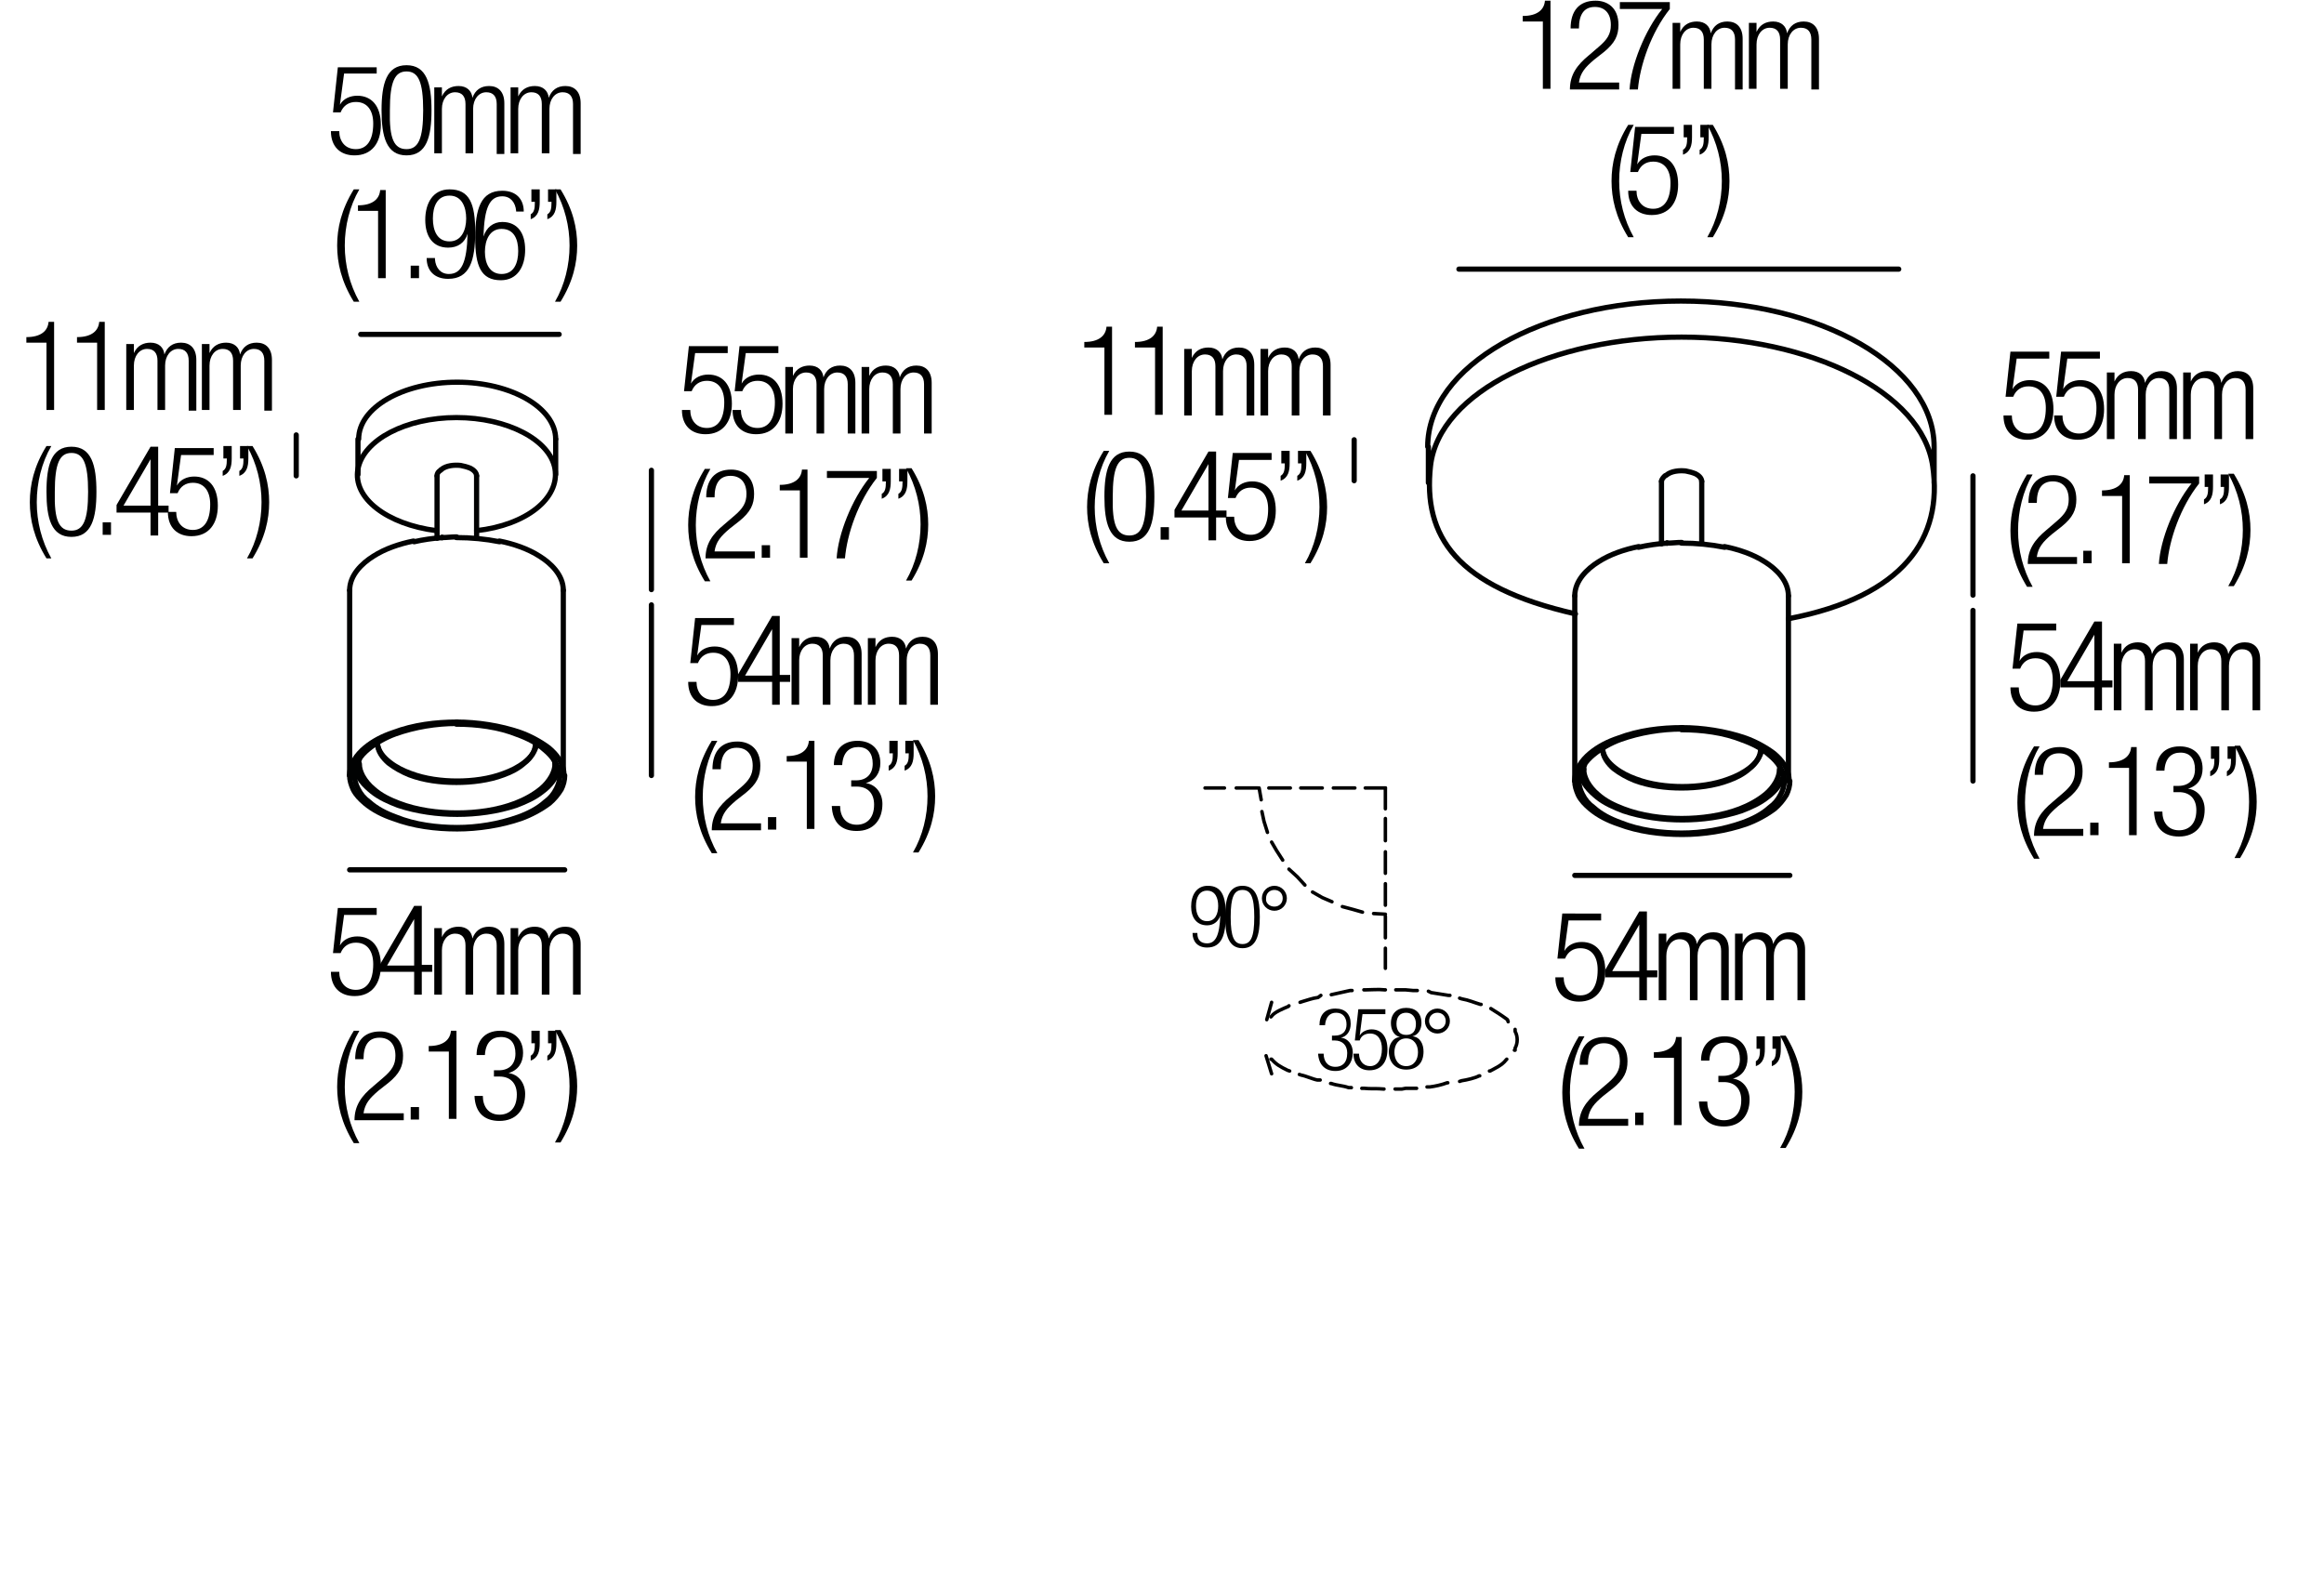 <?xml version="1.0" encoding="utf-8"?>
<!-- Generator: Adobe Illustrator 18.0.0, SVG Export Plug-In . SVG Version: 6.00 Build 0)  -->
<!DOCTYPE svg PUBLIC "-//W3C//DTD SVG 1.1//EN" "http://www.w3.org/Graphics/SVG/1.1/DTD/svg11.dtd">
<svg version="1.1" id="Livello_1" xmlns="http://www.w3.org/2000/svg" xmlns:xlink="http://www.w3.org/1999/xlink" x="0px" y="0px"
	 viewBox="0 0 335 230" enable-background="new 0 0 335 230" xml:space="preserve">
<path fill="none" stroke="#000000" stroke-width="0.75" stroke-linecap="round" stroke-linejoin="round" stroke-miterlimit="10" d="
	M205.9,64.4v5.2 M278.8,64.4v5.2 M278.8,64.4c0-11.6-16.3-21-36.5-21c-20.1,0-36.5,9.4-36.5,21 M257.8,89.2
	c16.7-3.2,22.3-11.7,20.8-22c-1.5-10.7-17.7-18.6-36.2-18.6c-18.5,0-35,7.8-36.2,18.6c-1.1,10.1,3.7,17.4,20.9,21.3"/>
<line fill="none" stroke="#000000" stroke-width="0.75" stroke-linecap="round" stroke-linejoin="round" stroke-miterlimit="10" x1="51.6" y1="63.3" x2="51.6" y2="68.4"/>
<line fill="none" stroke="#000000" stroke-width="0.75" stroke-linecap="round" stroke-linejoin="round" stroke-miterlimit="10" x1="80.1" y1="63.3" x2="80.1" y2="68.4"/>
<path fill="none" stroke="#000000" stroke-width="0.75" stroke-linecap="round" stroke-linejoin="round" stroke-miterlimit="10" d="
	M80.1,63.3c0-4.5-6.4-8.2-14.2-8.2c-7.9,0-14.2,3.7-14.2,8.2"/>
<path fill="none" stroke="#000000" stroke-width="0.75" stroke-linecap="round" stroke-linejoin="round" stroke-miterlimit="10" d="
	M68.7,76.5c7.2-0.8,12-4.7,11.3-8.9c-0.7-4.2-6.9-7.4-14.2-7.4c-7.3,0-13.4,3.2-14.2,7.4s4.2,8,11.3,8.9"/>
<line fill="none" stroke="#000000" stroke-width="0.75" stroke-linecap="round" stroke-linejoin="round" stroke-miterlimit="10" x1="80.6" y1="48.2" x2="52" y2="48.2"/>
<line fill="none" stroke="#000000" stroke-width="0.75" stroke-linecap="round" stroke-linejoin="round" stroke-miterlimit="10" x1="42.7" y1="62.7" x2="42.7" y2="68.6"/>
<line fill="none" stroke="#000000" stroke-width="0.75" stroke-linecap="round" stroke-linejoin="round" stroke-miterlimit="10" x1="273.7" y1="38.8" x2="210.3" y2="38.8"/>
<g>
	<rect x="44.6" y="9.3" fill="none" width="42.7" height="38.7"/>
	<path d="M54.3,9.6v1h-4.7L49,15.1l0,0c0.5-0.9,1.5-1.3,2.5-1.3c2,0,3.4,1.4,3.4,4.2c0,2.6-1.3,4.4-3.8,4.4c-2,0-3.4-1.2-3.4-3.5
		h1.2c0,1.4,0.8,2.6,2.4,2.6s2.5-1.3,2.5-3.7c0-1.8-0.8-3.1-2.5-3.1c-1,0-1.8,0.5-2.2,1.5H48l0.7-6.5H54.3z"/>
	<path d="M58.6,9.4c2.9,0,3.6,2.7,3.6,6.5c0,3.8-0.7,6.5-3.6,6.5S55,19.7,55,15.9C55,12.1,55.7,9.4,58.6,9.4z M58.6,21.5
		c1.7,0,2.4-1.5,2.4-5.6c0-4.1-0.7-5.6-2.4-5.6s-2.4,1.5-2.4,5.6C56.1,20,56.8,21.5,58.6,21.5z"/>
	<path d="M62.7,12.6h1v1.3h0c0.5-1.1,1.4-1.5,2.4-1.5c1.2,0,1.9,0.7,2,1.7h0c0.4-1.1,1.2-1.7,2.4-1.7c1.3,0,2.2,0.8,2.2,2.5v7.3
		h-1.1V15c0-1.1-0.5-1.7-1.5-1.7c-1.1,0-1.9,1-1.9,2.4v6.4h-1.1V15c0-1.1-0.5-1.7-1.5-1.7c-1.1,0-1.9,1-1.9,2.4v6.4h-1.1V12.6z"/>
	<path d="M73.7,12.6h1v1.3h0c0.5-1.1,1.4-1.5,2.4-1.5c1.2,0,1.9,0.7,2,1.7h0c0.4-1.1,1.2-1.7,2.4-1.7c1.3,0,2.2,0.8,2.2,2.5v7.3
		h-1.1V15c0-1.1-0.5-1.7-1.5-1.7c-1.1,0-1.9,1-1.9,2.4v6.4h-1.1V15c0-1.1-0.5-1.7-1.5-1.7c-1.1,0-1.9,1-1.9,2.4v6.4h-1.1V12.6z"/>
	<path d="M51.8,27.3c-1.4,2.4-2.1,5.3-2.1,8.1s0.7,5.6,2.1,8.1h-0.8c-1.8-2.9-2.4-5.6-2.4-8.1s0.6-5.2,2.4-8.1H51.8z"/>
	<path d="M54.5,30.4h-2.9v-0.8c2.1,0,3.1-0.9,3.2-2.2h0.8v12.7h-1.1V30.4z"/>
	<path d="M59.2,38.3h1.2v1.8h-1.2V38.3z"/>
	<path d="M62.7,37.4c0.1,1.2,0.8,2.1,2,2.1c1.8,0,2.6-1.6,2.7-5.8l0,0C67,35,66,35.7,64.6,35.7c-2.2,0-3.3-1.6-3.3-4
		c0-2.4,1.1-4.4,3.5-4.4c2.9,0,3.7,2.1,3.7,6.1c0,4.2-0.8,6.8-3.9,6.8c-2,0-3.1-1.2-3.1-3H62.7z M64.8,34.8c1.7,0,2.4-1.6,2.4-3.3
		c0-1.6-0.6-3.3-2.4-3.3c-1.8,0-2.4,1.6-2.4,3.3C62.4,33.2,63,34.8,64.8,34.8z"/>
	<path d="M74.4,30.4c-0.1-1.2-0.8-2.1-2-2.1c-1.8,0-2.6,1.6-2.7,5.8l0,0c0.4-1.3,1.4-2.1,2.7-2.1c2.2,0,3.3,1.6,3.3,4
		c0,2.4-1.1,4.4-3.5,4.4c-2.9,0-3.7-2.1-3.7-6.1c0-4.2,0.8-6.8,3.9-6.8c2,0,3.1,1.2,3.1,3H74.4z M72.3,39.5c1.8,0,2.4-1.6,2.4-3.3
		S74.1,33,72.3,33c-1.7,0-2.4,1.6-2.4,3.3S70.6,39.5,72.3,39.5z"/>
	<path d="M76.6,27.3h1.2v1.8c0,1.1-0.2,2.1-1.3,2.5v-0.7c0.5-0.3,0.6-0.8,0.6-1.8h-0.5V27.3z M79,27.3h1.2v1.8
		c0,1.1-0.2,2.1-1.3,2.5v-0.7c0.5-0.3,0.6-0.8,0.6-1.8H79V27.3z"/>
	<path d="M80,43.5c1.4-2.4,2.1-5.3,2.1-8.1s-0.7-5.6-2.1-8.1h0.8c1.8,2.9,2.4,5.6,2.4,8.1s-0.6,5.2-2.4,8.1H80z"/>
</g>
<g>
	<rect x="0.2" y="46.3" fill="none" width="42.7" height="38.7"/>
	<path d="M6.7,49.4H3.8v-0.8c2.1,0,3.1-0.9,3.2-2.2h0.8v12.7H6.7V49.4z"/>
	<path d="M14,49.4h-2.9v-0.8c2.1,0,3.1-0.9,3.2-2.2h0.8v12.7H14V49.4z"/>
	<path d="M18.3,49.6h1v1.3h0c0.5-1.1,1.4-1.5,2.4-1.5c1.2,0,1.9,0.7,2,1.7h0c0.4-1.1,1.2-1.7,2.4-1.7c1.3,0,2.2,0.8,2.2,2.5v7.3
		h-1.1V52c0-1.1-0.5-1.7-1.5-1.7c-1.1,0-1.9,1-1.9,2.4v6.4h-1.1V52c0-1.1-0.5-1.7-1.5-1.7c-1.1,0-1.9,1-1.9,2.4v6.4h-1.1V49.6z"/>
	<path d="M29.2,49.6h1v1.3h0c0.5-1.1,1.4-1.5,2.4-1.5c1.2,0,1.9,0.7,2,1.7h0c0.4-1.1,1.2-1.7,2.4-1.7c1.3,0,2.2,0.8,2.2,2.5v7.3
		h-1.1V52c0-1.1-0.5-1.7-1.5-1.7c-1.1,0-1.9,1-1.9,2.4v6.4h-1.1V52c0-1.1-0.5-1.7-1.5-1.7c-1.1,0-1.9,1-1.9,2.4v6.4h-1.1V49.6z"/>
	<path d="M7.4,64.3c-1.4,2.4-2.1,5.3-2.1,8.1S6,78,7.4,80.5H6.7c-1.8-2.9-2.4-5.6-2.4-8.1s0.6-5.2,2.4-8.1H7.4z"/>
	<path d="M10.3,64.4c2.9,0,3.6,2.7,3.6,6.5c0,3.8-0.7,6.5-3.6,6.5s-3.6-2.7-3.6-6.5C6.7,67.1,7.4,64.4,10.3,64.4z M10.3,76.5
		c1.7,0,2.4-1.5,2.4-5.6c0-4.1-0.7-5.6-2.4-5.6s-2.4,1.5-2.4,5.6C7.8,75,8.5,76.5,10.3,76.5z"/>
	<path d="M14.8,75.3H16v1.8h-1.2V75.3z"/>
	<path d="M21.7,73.9h-4.9v-1.1l4.9-8.4h1.1v8.5h1.5v1h-1.5v3.3h-1.1V73.9z M21.7,72.9v-6.7h0l-3.9,6.7H21.7z"/>
	<path d="M30.8,64.6v1h-4.7l-0.6,4.4l0,0c0.5-0.9,1.5-1.3,2.5-1.3c2,0,3.4,1.4,3.4,4.2c0,2.6-1.3,4.4-3.8,4.4c-2,0-3.4-1.2-3.4-3.5
		h1.2c0,1.4,0.8,2.6,2.4,2.6s2.5-1.3,2.5-3.7c0-1.8-0.8-3.1-2.5-3.1c-1,0-1.8,0.5-2.2,1.5h-1.1l0.7-6.5H30.8z"/>
	<path d="M32.2,64.3h1.2v1.8c0,1.1-0.2,2.1-1.3,2.5v-0.7c0.5-0.3,0.6-0.8,0.6-1.8h-0.5V64.3z M34.6,64.3h1.2v1.8
		c0,1.1-0.2,2.1-1.3,2.5v-0.7c0.5-0.3,0.6-0.8,0.6-1.8h-0.5V64.3z"/>
	<path d="M35.6,80.5c1.4-2.4,2.1-5.3,2.1-8.1s-0.7-5.6-2.1-8.1h0.8c1.8,2.9,2.4,5.6,2.4,8.1s-0.6,5.2-2.4,8.1H35.6z"/>
</g>
<g>
	
		<line fill="none" stroke="#000000" stroke-width="0.5" stroke-linecap="round" stroke-linejoin="round" stroke-miterlimit="10" x1="199.7" y1="116.6" x2="199.7" y2="113.6"/>
	
		<line fill="none" stroke="#000000" stroke-width="0.5" stroke-linecap="round" stroke-linejoin="round" stroke-miterlimit="10" x1="199.7" y1="121.2" x2="199.7" y2="118"/>
	
		<line fill="none" stroke="#000000" stroke-width="0.5" stroke-linecap="round" stroke-linejoin="round" stroke-miterlimit="10" x1="199.7" y1="125.9" x2="199.7" y2="122.8"/>
	
		<line fill="none" stroke="#000000" stroke-width="0.5" stroke-linecap="round" stroke-linejoin="round" stroke-miterlimit="10" x1="199.7" y1="130.5" x2="199.7" y2="127.4"/>
	
		<line fill="none" stroke="#000000" stroke-width="0.5" stroke-linecap="round" stroke-linejoin="round" stroke-miterlimit="10" x1="199.7" y1="135.2" x2="199.7" y2="132.1"/>
	
		<line fill="none" stroke="#000000" stroke-width="0.5" stroke-linecap="round" stroke-linejoin="round" stroke-miterlimit="10" x1="199.7" y1="139.6" x2="199.7" y2="136.7"/>
	
		<line fill="none" stroke="#000000" stroke-width="0.5" stroke-linecap="round" stroke-linejoin="round" stroke-miterlimit="10" x1="176.5" y1="113.6" x2="173.7" y2="113.6"/>
	
		<line fill="none" stroke="#000000" stroke-width="0.5" stroke-linecap="round" stroke-linejoin="round" stroke-miterlimit="10" x1="181.3" y1="113.6" x2="178.2" y2="113.6"/>
	
		<line fill="none" stroke="#000000" stroke-width="0.5" stroke-linecap="round" stroke-linejoin="round" stroke-miterlimit="10" x1="186" y1="113.6" x2="182.9" y2="113.6"/>
	
		<line fill="none" stroke="#000000" stroke-width="0.5" stroke-linecap="round" stroke-linejoin="round" stroke-miterlimit="10" x1="190.6" y1="113.6" x2="187.5" y2="113.6"/>
	
		<line fill="none" stroke="#000000" stroke-width="0.5" stroke-linecap="round" stroke-linejoin="round" stroke-miterlimit="10" x1="195.3" y1="113.6" x2="192.2" y2="113.6"/>
	
		<line fill="none" stroke="#000000" stroke-width="0.5" stroke-linecap="round" stroke-linejoin="round" stroke-miterlimit="10" x1="199.7" y1="113.6" x2="196.8" y2="113.6"/>
	
		<line fill="none" stroke="#000000" stroke-width="0.5" stroke-linecap="round" stroke-linejoin="round" stroke-miterlimit="10" x1="182.6" y1="147" x2="183.3" y2="144.5"/>
	<path fill="none" stroke="#000000" stroke-width="0.5" stroke-linecap="round" stroke-linejoin="round" stroke-miterlimit="10" d="
		M185.8,145l-0.1,0.1c-0.7,0.3-2,0.8-2.4,1.4l-0.1,0.1"/>
	<path fill="none" stroke="#000000" stroke-width="0.5" stroke-linecap="round" stroke-linejoin="round" stroke-miterlimit="10" d="
		M190.4,143.5l-0.4,0.3c-0.8,0.1-1.6,0.4-2.3,0.6l-0.3,0.1"/>
	
		<polyline fill="none" stroke="#000000" stroke-width="0.5" stroke-linecap="round" stroke-linejoin="round" stroke-miterlimit="10" points="
		194.9,142.8 194.6,142.8 191.9,143.4 	"/>
	<path fill="none" stroke="#000000" stroke-width="0.5" stroke-linecap="round" stroke-linejoin="round" stroke-miterlimit="10" d="
		M199.7,142.7h-0.1c-1-0.1-1.8,0-2.7,0h-0.3"/>
	
		<polyline fill="none" stroke="#000000" stroke-width="0.5" stroke-linecap="round" stroke-linejoin="round" stroke-miterlimit="10" points="
		204.3,142.8 203.7,142.8 202.6,142.7 202.2,142.7 201.6,142.7 201.2,142.7 	"/>
	
		<polyline fill="none" stroke="#000000" stroke-width="0.5" stroke-linecap="round" stroke-linejoin="round" stroke-miterlimit="10" points="
		209,143.5 208.8,143.5 206.3,143.1 205.9,142.9 	"/>
	<path fill="none" stroke="#000000" stroke-width="0.5" stroke-linecap="round" stroke-linejoin="round" stroke-miterlimit="10" d="
		M213.5,144.8h-0.1c-1-0.3-1.6-0.6-2.7-0.8l-0.3-0.1"/>
	<path fill="none" stroke="#000000" stroke-width="0.5" stroke-linecap="round" stroke-linejoin="round" stroke-miterlimit="10" d="
		M217.4,147.3l-0.1-0.3c-0.8-0.6-1.6-1.1-2.4-1.6"/>
	<path fill="none" stroke="#000000" stroke-width="0.5" stroke-linecap="round" stroke-linejoin="round" stroke-miterlimit="10" d="
		M218.3,151.4h0.1v-0.3c0.4-0.7,0.4-1.7,0-2.4v-0.3"/>
	<path fill="none" stroke="#000000" stroke-width="0.5" stroke-linecap="round" stroke-linejoin="round" stroke-miterlimit="10" d="
		M214.7,154.4h0.1c0.7-0.4,1.7-0.8,2.3-1.6l0.1-0.1"/>
	<path fill="none" stroke="#000000" stroke-width="0.5" stroke-linecap="round" stroke-linejoin="round" stroke-miterlimit="10" d="
		M210.4,155.9l0.3-0.1c0.7-0.1,2-0.4,2.5-0.7h0.1"/>
	<path fill="none" stroke="#000000" stroke-width="0.5" stroke-linecap="round" stroke-linejoin="round" stroke-miterlimit="10" d="
		M205.7,156.7h0.4c0.8-0.1,1.7-0.3,2.5-0.6h0.1"/>
	
		<polyline fill="none" stroke="#000000" stroke-width="0.5" stroke-linecap="round" stroke-linejoin="round" stroke-miterlimit="10" points="
		201.1,157 202.1,157 202.6,156.9 203.6,156.9 204,156.9 204.2,156.9 	"/>
	<path fill="none" stroke="#000000" stroke-width="0.5" stroke-linecap="round" stroke-linejoin="round" stroke-miterlimit="10" d="
		M196.3,156.9h0.4c0.8,0.1,1.8,0,2.7,0.1h0.1"/>
	<path fill="none" stroke="#000000" stroke-width="0.5" stroke-linecap="round" stroke-linejoin="round" stroke-miterlimit="10" d="
		M191.8,156.2h0.1c0.8,0.3,1.7,0.3,2.5,0.6h0.4"/>
	<path fill="none" stroke="#000000" stroke-width="0.5" stroke-linecap="round" stroke-linejoin="round" stroke-miterlimit="10" d="
		M187.3,154.9l0.3,0.1c0.6,0.1,1.7,0.6,2.3,0.7h0.4"/>
	<path fill="none" stroke="#000000" stroke-width="0.5" stroke-linecap="round" stroke-linejoin="round" stroke-miterlimit="10" d="
		M183.2,152.7h0.1c0.7,0.8,1.3,1.1,2.3,1.6l0.3,0.1"/>
	
		<line fill="none" stroke="#000000" stroke-width="0.5" stroke-linecap="round" stroke-linejoin="round" stroke-miterlimit="10" x1="183.3" y1="154.8" x2="182.5" y2="152.2"/>
	
		<line fill="none" stroke="#000000" stroke-width="0.5" stroke-linecap="round" stroke-linejoin="round" stroke-miterlimit="10" x1="198" y1="131.7" x2="199.7" y2="131.8"/>
	
		<polyline fill="none" stroke="#000000" stroke-width="0.5" stroke-linecap="round" stroke-linejoin="round" stroke-miterlimit="10" points="
		193.5,130.7 195,131.1 196.4,131.5 	"/>
	
		<polyline fill="none" stroke="#000000" stroke-width="0.5" stroke-linecap="round" stroke-linejoin="round" stroke-miterlimit="10" points="
		189.2,128.6 190.6,129.4 192,130 	"/>
	
		<polyline fill="none" stroke="#000000" stroke-width="0.5" stroke-linecap="round" stroke-linejoin="round" stroke-miterlimit="10" points="
		185.8,125.3 187,126.4 188.1,127.6 	"/>
	
		<polyline fill="none" stroke="#000000" stroke-width="0.5" stroke-linecap="round" stroke-linejoin="round" stroke-miterlimit="10" points="
		183.3,121.4 184,122.6 184.9,124 	"/>
	
		<polyline fill="none" stroke="#000000" stroke-width="0.5" stroke-linecap="round" stroke-linejoin="round" stroke-miterlimit="10" points="
		181.9,117 182.2,118.4 182.7,120 	"/>
	
		<line fill="none" stroke="#000000" stroke-width="0.5" stroke-linecap="round" stroke-linejoin="round" stroke-miterlimit="10" x1="181.5" y1="113.6" x2="181.8" y2="115.3"/>
	<g>
		<rect x="189.6" y="145.3" fill="none" width="32.7" height="25.3"/>
		<path d="M192,149.3h0.4c1.1,0,1.7-0.6,1.7-1.6c0-1-0.5-1.7-1.5-1.7c-0.9,0-1.5,0.6-1.6,1.8h-0.8c0-1.5,0.8-2.4,2.3-2.4
			c1.4,0,2.2,0.8,2.2,2.2c0,1-0.5,1.8-1.4,2v0c1,0.1,1.7,1,1.7,2.1c0,1.6-0.9,2.7-2.5,2.7c-1.5,0-2.4-0.9-2.5-2.5h0.8
			c0,1,0.5,1.9,1.7,1.9c0.9,0,1.7-0.5,1.7-2c0-1.1-0.7-1.8-1.8-1.8H192V149.3z"/>
		<path d="M199.7,145.5v0.7h-3.3l-0.4,3.1l0,0c0.3-0.6,1.1-0.9,1.7-0.9c1.4,0,2.3,1,2.3,2.9c0,1.8-0.9,3-2.6,3
			c-1.4,0-2.3-0.9-2.3-2.4h0.8c0,1,0.6,1.8,1.6,1.8s1.7-0.9,1.7-2.5c0-1.2-0.5-2.2-1.7-2.2c-0.7,0-1.3,0.3-1.5,1h-0.7l0.5-4.5H199.7
			z"/>
		<path d="M201.8,149.5L201.8,149.5c-0.9-0.2-1.3-1.1-1.3-2c0-1.4,0.9-2.2,2.2-2.2c1.3,0,2.2,0.7,2.2,2.2c0,0.8-0.4,1.7-1.3,1.9v0
			c1.1,0.1,1.6,1.1,1.6,2.2c0,1.7-1,2.6-2.5,2.6c-1.5,0-2.5-1-2.5-2.6C200.2,150.7,200.7,149.6,201.8,149.5z M202.7,153.7
			c1.1,0,1.7-0.9,1.7-2c0-1.1-0.6-2-1.7-2c-1.1,0-1.7,0.9-1.7,2C201,152.8,201.6,153.7,202.7,153.7z M202.7,149.2
			c1,0,1.4-0.6,1.4-1.6c0-0.9-0.5-1.6-1.4-1.6c-0.9,0-1.4,0.6-1.4,1.6C201.3,148.5,201.7,149.2,202.7,149.2z"/>
		<path d="M207.2,145.4c1,0,1.8,0.8,1.8,1.8s-0.8,1.8-1.8,1.8s-1.8-0.8-1.8-1.8S206.2,145.4,207.2,145.4z M207.2,148.4
			c0.7,0,1.2-0.5,1.2-1.2c0-0.7-0.5-1.2-1.2-1.2c-0.7,0-1.2,0.5-1.2,1.2C206,147.8,206.5,148.4,207.2,148.4z"/>
	</g>
	<g>
		<rect x="171.1" y="127.7" fill="none" width="32.7" height="25.3"/>
		<path d="M172.6,134.6c0,0.9,0.5,1.4,1.4,1.4c1.2,0,1.8-1.1,1.9-4l0,0c-0.3,0.9-1,1.4-1.9,1.4c-1.5,0-2.3-1.1-2.3-2.7
			c0-1.7,0.8-3,2.4-3c2,0,2.6,1.5,2.6,4.2c0,2.9-0.6,4.7-2.7,4.7c-1.4,0-2.1-0.9-2.1-2.1H172.6z M174,132.8c1.2,0,1.6-1.1,1.6-2.2
			c0-1.1-0.4-2.2-1.6-2.2c-1.2,0-1.6,1.1-1.6,2.2C172.4,131.7,172.8,132.8,174,132.8z"/>
		<path d="M179.1,127.7c2,0,2.5,1.9,2.5,4.5s-0.5,4.5-2.5,4.5c-2,0-2.5-1.9-2.5-4.5S177.1,127.7,179.1,127.7z M179.1,136.1
			c1.2,0,1.7-1,1.7-3.9s-0.5-3.9-1.7-3.9c-1.2,0-1.7,1-1.7,3.9S177.9,136.1,179.1,136.1z"/>
		<path d="M183.7,127.7c1,0,1.8,0.8,1.8,1.8s-0.8,1.8-1.8,1.8s-1.8-0.8-1.8-1.8S182.7,127.7,183.7,127.7z M183.7,130.7
			c0.7,0,1.2-0.5,1.2-1.2c0-0.7-0.5-1.2-1.2-1.2c-0.7,0-1.2,0.5-1.2,1.2C182.4,130.2,183,130.7,183.7,130.7z"/>
	</g>
</g>
<line fill="none" stroke="#000000" stroke-width="0.75" stroke-linecap="round" stroke-linejoin="round" stroke-miterlimit="10" x1="195.2" y1="63.4" x2="195.2" y2="69.3"/>
<g>
	<rect x="217.1" fill="none" width="47.4" height="38.8"/>
	<path d="M222.4,3.1h-2.9V2.3c2.1,0,3.1-0.9,3.2-2.2h0.8v12.7h-1.1V3.1z"/>
	<path d="M226.4,4.1c0-2.5,1.2-4,3.6-4c1.7,0,3.3,1,3.3,3.5c0,1.5-0.5,2.6-2.1,3.9l-1.4,1.1c-1.3,1.1-2,1.9-2.2,3.3h5.8v1h-7.1
		c0-2.1,1-3.5,2.7-4.9l1.4-1.2c1.3-1.1,1.8-1.9,1.8-3.2c0-1.7-0.9-2.6-2.3-2.6c-1.5,0-2.3,1-2.3,3.1H226.4z"/>
	<path d="M233.5,0.3h7.2v1c-2.7,3.4-4.3,8.1-4.6,11.6h-1.2c0.2-3.5,2.2-8.5,4.7-11.6h-6.1V0.3z"/>
	<path d="M241.2,3.3h1v1.3h0c0.5-1.1,1.4-1.5,2.4-1.5c1.2,0,1.9,0.7,2,1.7h0c0.4-1.1,1.2-1.7,2.4-1.7c1.3,0,2.2,0.8,2.2,2.5v7.3
		h-1.1V5.7c0-1.1-0.5-1.7-1.5-1.7c-1.1,0-1.9,1-1.9,2.4v6.4h-1.1V5.7c0-1.1-0.5-1.7-1.5-1.7c-1.1,0-1.9,1-1.9,2.4v6.4h-1.1V3.3z"/>
	<path d="M252.2,3.3h1v1.3h0c0.5-1.1,1.4-1.5,2.4-1.5c1.2,0,1.9,0.7,2,1.7h0c0.4-1.1,1.2-1.7,2.4-1.7c1.3,0,2.2,0.8,2.2,2.5v7.3
		h-1.1V5.7c0-1.1-0.5-1.7-1.5-1.7c-1.1,0-1.9,1-1.9,2.4v6.4h-1.1V5.7c0-1.1-0.5-1.7-1.5-1.7c-1.1,0-1.9,1-1.9,2.4v6.4h-1.1V3.3z"/>
	<path d="M235.5,18c-1.4,2.4-2.1,5.3-2.1,8.1s0.7,5.6,2.1,8.1h-0.8c-1.8-2.9-2.4-5.6-2.4-8.1s0.6-5.2,2.4-8.1H235.5z"/>
	<path d="M241.3,18.3v1h-4.7l-0.6,4.4l0,0c0.5-0.9,1.5-1.3,2.5-1.3c2,0,3.4,1.4,3.4,4.2c0,2.6-1.3,4.4-3.8,4.4c-2,0-3.4-1.2-3.4-3.5
		h1.2c0,1.4,0.8,2.6,2.4,2.6s2.5-1.3,2.5-3.7c0-1.8-0.8-3.1-2.5-3.1c-1,0-1.8,0.5-2.2,1.5H235l0.7-6.5H241.3z"/>
	<path d="M242.7,18h1.2v1.8c0,1.1-0.2,2.1-1.3,2.5v-0.7c0.5-0.3,0.6-0.8,0.6-1.8h-0.5V18z M245.1,18h1.2v1.8c0,1.1-0.2,2.1-1.3,2.5
		v-0.7c0.5-0.3,0.6-0.8,0.6-1.8h-0.5V18z"/>
	<path d="M246.1,34.2c1.4-2.4,2.1-5.3,2.1-8.1s-0.7-5.6-2.1-8.1h0.8c1.8,2.9,2.4,5.6,2.4,8.1s-0.6,5.2-2.4,8.1H246.1z"/>
</g>
<g>
	<rect x="152.7" y="47" fill="none" width="42.7" height="38.7"/>
	<path d="M159.2,50.1h-2.9v-0.8c2.1,0,3.1-0.9,3.2-2.2h0.8v12.7h-1.1V50.1z"/>
	<path d="M166.5,50.1h-2.9v-0.8c2.1,0,3.1-0.9,3.2-2.2h0.8v12.7h-1.1V50.1z"/>
	<path d="M170.8,50.3h1v1.3h0c0.5-1.1,1.4-1.5,2.4-1.5c1.2,0,1.9,0.7,2,1.7h0c0.4-1.1,1.2-1.7,2.4-1.7c1.3,0,2.2,0.8,2.2,2.5v7.3
		h-1.1v-7.1c0-1.1-0.5-1.7-1.5-1.7c-1.1,0-1.9,1-1.9,2.4v6.4h-1.1v-7.1c0-1.1-0.5-1.7-1.5-1.7c-1.1,0-1.9,1-1.9,2.4v6.4h-1.1V50.3z"
		/>
	<path d="M181.8,50.3h1v1.3h0c0.5-1.1,1.4-1.5,2.4-1.5c1.2,0,1.9,0.7,2,1.7h0c0.4-1.1,1.2-1.7,2.4-1.7c1.3,0,2.2,0.8,2.2,2.5v7.3
		h-1.1v-7.1c0-1.1-0.5-1.7-1.5-1.7c-1.1,0-1.9,1-1.9,2.4v6.4h-1.1v-7.1c0-1.1-0.5-1.7-1.5-1.7c-1.1,0-1.9,1-1.9,2.4v6.4h-1.1V50.3z"
		/>
	<path d="M159.9,65c-1.4,2.4-2.1,5.3-2.1,8.1s0.7,5.6,2.1,8.1h-0.8c-1.8-2.9-2.4-5.6-2.4-8.1s0.6-5.2,2.4-8.1H159.9z"/>
	<path d="M162.8,65.1c2.9,0,3.6,2.7,3.6,6.5c0,3.8-0.7,6.5-3.6,6.5s-3.6-2.7-3.6-6.5C159.2,67.8,159.9,65.1,162.8,65.1z M162.8,77.2
		c1.7,0,2.4-1.5,2.4-5.6c0-4.1-0.7-5.6-2.4-5.6s-2.4,1.5-2.4,5.6C160.3,75.7,161,77.2,162.8,77.2z"/>
	<path d="M167.3,76h1.2v1.8h-1.2V76z"/>
	<path d="M174.2,74.6h-4.9v-1.1l4.9-8.4h1.1v8.5h1.5v1h-1.5v3.3h-1.1V74.6z M174.2,73.6v-6.7h0l-3.9,6.7H174.2z"/>
	<path d="M183.3,65.3v1h-4.7l-0.6,4.4l0,0c0.5-0.9,1.5-1.3,2.5-1.3c2,0,3.4,1.4,3.4,4.2c0,2.6-1.3,4.4-3.8,4.4c-2,0-3.4-1.2-3.4-3.5
		h1.2c0,1.4,0.8,2.6,2.4,2.6s2.5-1.3,2.5-3.7c0-1.8-0.8-3.1-2.5-3.1c-1,0-1.8,0.5-2.2,1.5H177l0.7-6.5H183.3z"/>
	<path d="M184.7,65h1.2v1.8c0,1.1-0.2,2.1-1.3,2.5v-0.7c0.5-0.3,0.6-0.8,0.6-1.8h-0.5V65z M187.1,65h1.2v1.8c0,1.1-0.2,2.1-1.3,2.5
		v-0.7c0.5-0.3,0.6-0.8,0.6-1.8h-0.5V65z"/>
	<path d="M188.1,81.2c1.4-2.4,2.1-5.3,2.1-8.1s-0.7-5.6-2.1-8.1h0.8c1.8,2.9,2.4,5.6,2.4,8.1s-0.6,5.2-2.4,8.1H188.1z"/>
</g>
<path fill="none" stroke="#010202" stroke-width="0.75" stroke-linecap="round" stroke-linejoin="round" d="M80.7,111.8
	c0,0.7-0.2,1.3-0.5,1.9c-0.4,0.8-0.9,1.4-1.6,1.9c-1.1,1-2.5,1.7-3.9,2.2c-2.8,1-5.9,1.5-8.8,1.5c-2.9,0-6.1-0.4-8.8-1.5
	c-1.4-0.5-2.8-1.2-3.9-2.2c-0.7-0.5-1.2-1.1-1.6-1.9c-0.3-0.6-0.5-1.2-0.5-1.9"/>
<path fill="none" stroke="#010202" stroke-width="0.75" stroke-linecap="round" stroke-linejoin="round" d="M50.4,111.8
	c0,0.7,0.2,1.3,0.5,2c0.4,0.8,1,1.4,1.7,2c1.2,1,2.6,1.7,4.1,2.2c2.9,1.1,6.1,1.5,9.2,1.5c3,0,6.3-0.5,9.2-1.5
	c1.4-0.5,2.9-1.3,4.1-2.2c0.7-0.6,1.2-1.2,1.7-2c0.3-0.6,0.5-1.3,0.5-2"/>
<path fill="none" stroke="#010202" stroke-width="0.75" stroke-linecap="round" stroke-linejoin="round" d="M81.2,85.1
	c0-2.2-1.8-3.9-3.4-4.9c-1.7-1.1-3.8-1.8-5.8-2.2"/>
<path fill="none" stroke="#010202" stroke-width="0.75" stroke-linecap="round" stroke-linejoin="round" d="M50.4,85.1
	c0-2.2,1.8-3.9,3.4-4.9c1.7-1.1,3.8-1.8,5.8-2.2"/>
<line fill="none" stroke="#010202" stroke-width="0.75" stroke-linecap="round" stroke-linejoin="round" x1="81.2" y1="85.1" x2="81.2" y2="111.8"/>
<line fill="none" stroke="#010202" stroke-width="0.75" stroke-linecap="round" stroke-linejoin="round" x1="50.4" y1="111.8" x2="50.4" y2="85.1"/>
<path fill="none" stroke="#010202" stroke-width="0.75" stroke-linecap="round" stroke-linejoin="round" d="M63.7,77.5"/>
<path fill="none" stroke="#010202" stroke-width="0.75" stroke-linecap="round" stroke-linejoin="round" d="M67.9,77.5"/>
<path fill="none" stroke="#010202" stroke-width="0.75" stroke-linecap="round" stroke-linejoin="round" d="M63.5,67.8
	C63.2,68,63,68.2,63,68.6"/>
<line fill="none" stroke="#010202" stroke-width="0.75" stroke-linecap="round" stroke-linejoin="round" x1="68.7" y1="68.6" x2="68.7" y2="77.6"/>
<path fill="none" stroke="#010202" stroke-width="0.75" stroke-linecap="round" stroke-linejoin="round" d="M68.7,68.6
	c0-0.5-0.5-0.9-0.9-1.1c-0.5-0.2-0.9-0.3-1.4-0.4c-0.9-0.1-2.1,0-2.8,0.6"/>
<line fill="none" stroke="#010202" stroke-width="0.75" stroke-linecap="round" stroke-linejoin="round" x1="63.7" y1="77.5" x2="63.7" y2="77.5"/>
<line fill="none" stroke="#010202" stroke-width="0.75" stroke-linecap="round" stroke-linejoin="round" x1="63" y1="77.6" x2="63" y2="68.6"/>
<line fill="none" stroke="#010202" stroke-width="0.75" stroke-linecap="round" stroke-linejoin="round" x1="63.7" y1="77.5" x2="63.7" y2="77.5"/>
<path fill="none" stroke="#010202" stroke-width="0.75" stroke-linecap="round" stroke-linejoin="round" d="M63.7,77.5
	c0.7,0,1.4-0.1,2.1-0.1"/>
<line fill="none" stroke="#010202" stroke-width="0.75" stroke-linecap="round" stroke-linejoin="round" x1="77.8" y1="107.4" x2="77.8" y2="107.4"/>
<path fill="none" stroke="#010202" stroke-width="0.75" stroke-linecap="round" stroke-linejoin="round" d="M51.7,110.1
	c0-0.2,0-0.4,0.1-0.6"/>
<path fill="none" stroke="#010202" stroke-width="0.75" stroke-linecap="round" stroke-linejoin="round" d="M51.2,110.6
	c0.2,1.5,1.3,2.6,2.4,3.5c1.1,0.9,2.5,1.5,3.8,2c2.7,0.9,5.7,1.3,8.5,1.3c2.8,0,5.8-0.4,8.5-1.3c1.3-0.5,2.7-1.1,3.8-2
	c1.1-0.8,2.1-2,2.4-3.5"/>
<path fill="none" stroke="#010202" stroke-width="0.75" stroke-linecap="round" stroke-linejoin="round" d="M79.9,109.5
	c0,0.2,0.1,0.4,0.1,0.6"/>
<path fill="none" stroke="#010202" stroke-width="0.75" stroke-linecap="round" stroke-linejoin="round" d="M54.4,107.1
	c0.1,1.2,0.9,2.1,1.8,2.8c0.9,0.7,1.9,1.2,3,1.6c2.1,0.8,4.5,1.1,6.7,1.1c2.2,0,4.6-0.3,6.7-1.1c1.1-0.4,2.1-0.9,3-1.6
	c0.9-0.7,1.6-1.6,1.8-2.8"/>
<path fill="none" stroke="#010202" stroke-width="0.75" stroke-linecap="round" stroke-linejoin="round" d="M65.8,104.4
	c2.9,0,6.1,0.4,8.8,1.5c1.4,0.5,2.8,1.2,3.9,2.2c1.1,0.9,2.1,2.2,2.1,3.8"/>
<path fill="none" stroke="#010202" stroke-width="0.75" stroke-linecap="round" stroke-linejoin="round" d="M51,111.8
	c0-1.6,1-2.9,2.1-3.8c1.1-0.9,2.5-1.7,3.9-2.2c2.8-1,5.9-1.5,8.8-1.5"/>
<path fill="none" stroke="#010202" stroke-width="0.75" stroke-linecap="round" stroke-linejoin="round" d="M65.8,104.1
	c3,0,6.3,0.5,9.2,1.5c1.4,0.5,2.9,1.3,4.1,2.2c1.2,1,2.2,2.3,2.2,4"/>
<path fill="none" stroke="#010202" stroke-width="0.75" stroke-linecap="round" stroke-linejoin="round" d="M72,78.1
	c-2-0.4-4.1-0.6-6.2-0.6"/>
<path fill="none" stroke="#010202" stroke-width="0.75" stroke-linecap="round" stroke-linejoin="round" d="M59.7,78.1
	c1.3-0.3,2.7-0.5,4.1-0.6"/>
<path fill="none" stroke="#010202" stroke-width="0.75" stroke-linecap="round" stroke-linejoin="round" d="M50.4,111.8
	c0-1.6,1-3,2.2-4c1.2-1,2.6-1.7,4.1-2.2c2.9-1.1,6.1-1.5,9.2-1.5"/>
<path fill="none" stroke="#010202" stroke-width="0.75" stroke-linecap="round" stroke-linejoin="round" d="M80,110.1
	c0,0.7-0.2,1.2-0.5,1.8c-0.4,0.7-0.9,1.3-1.5,1.8c-1.1,0.9-2.4,1.6-3.7,2.1c-2.6,1-5.6,1.4-8.4,1.4c-2.8,0-5.8-0.4-8.4-1.4
	c-1.3-0.5-2.6-1.1-3.7-2.1c-0.6-0.5-1.1-1.1-1.5-1.8c-0.3-0.6-0.5-1.1-0.5-1.8"/>
<path fill="none" stroke="#010202" stroke-width="0.75" stroke-linecap="round" stroke-linejoin="round" d="M54.4,107.1
	c0,1.2,0.8,2.2,1.6,2.9c0.9,0.7,2,1.3,3,1.7c2.1,0.8,4.5,1.1,6.8,1.1c2.2,0,4.7-0.3,6.8-1.1c1.1-0.4,2.1-0.9,3-1.7
	c0.9-0.7,1.6-1.7,1.6-2.9"/>
<line fill="none" stroke="#000000" stroke-width="0.75" stroke-linecap="round" stroke-linejoin="round" stroke-miterlimit="10" x1="93.9" y1="87.2" x2="93.9" y2="111.8"/>
<line fill="none" stroke="#000000" stroke-width="0.75" stroke-linecap="round" stroke-linejoin="round" stroke-miterlimit="10" x1="93.9" y1="85" x2="93.9" y2="67.8"/>
<line fill="none" stroke="#000000" stroke-width="0.75" stroke-linecap="round" stroke-linejoin="round" stroke-miterlimit="10" x1="50.4" y1="125.4" x2="81.4" y2="125.4"/>
<g>
	<rect x="44.6" y="130.6" fill="none" width="42.7" height="38.7"/>
	<path d="M54.3,130.9v1h-4.7l-0.6,4.4l0,0c0.5-0.9,1.5-1.3,2.5-1.3c2,0,3.4,1.4,3.4,4.2c0,2.6-1.3,4.4-3.8,4.4c-2,0-3.4-1.2-3.4-3.5
		h1.2c0,1.4,0.8,2.6,2.4,2.6s2.5-1.3,2.5-3.7c0-1.8-0.8-3.1-2.5-3.1c-1,0-1.8,0.5-2.2,1.5H48l0.7-6.5H54.3z"/>
	<path d="M59.7,140.1h-4.9v-1.1l4.9-8.4h1.1v8.5h1.5v1h-1.5v3.3h-1.1V140.1z M59.7,139.2v-6.7h0l-3.9,6.7H59.7z"/>
	<path d="M62.7,133.8h1v1.3h0c0.5-1.1,1.4-1.5,2.4-1.5c1.2,0,1.9,0.7,2,1.7h0c0.4-1.1,1.2-1.7,2.4-1.7c1.3,0,2.2,0.8,2.2,2.5v7.3
		h-1.1v-7.1c0-1.1-0.5-1.7-1.5-1.7c-1.1,0-1.9,1-1.9,2.4v6.4h-1.1v-7.1c0-1.1-0.5-1.7-1.5-1.7c-1.1,0-1.9,1-1.9,2.4v6.4h-1.1V133.8z
		"/>
	<path d="M73.7,133.8h1v1.3h0c0.5-1.1,1.4-1.5,2.4-1.5c1.2,0,1.9,0.7,2,1.7h0c0.4-1.1,1.2-1.7,2.4-1.7c1.3,0,2.2,0.8,2.2,2.5v7.3
		h-1.1v-7.1c0-1.1-0.5-1.7-1.5-1.7c-1.1,0-1.9,1-1.9,2.4v6.4h-1.1v-7.1c0-1.1-0.5-1.7-1.5-1.7c-1.1,0-1.9,1-1.9,2.4v6.4h-1.1V133.8z
		"/>
	<path d="M51.8,148.6c-1.4,2.4-2.1,5.3-2.1,8.1s0.7,5.6,2.1,8.1h-0.8c-1.8-2.9-2.4-5.6-2.4-8.1s0.6-5.2,2.4-8.1H51.8z"/>
	<path d="M51.2,152.7c0-2.5,1.2-4,3.6-4c1.7,0,3.3,1,3.3,3.5c0,1.5-0.5,2.6-2.1,3.9l-1.4,1.1c-1.3,1.1-2,1.9-2.2,3.3h5.8v1h-7.1
		c0-2.1,1-3.5,2.7-4.9l1.4-1.2c1.3-1.1,1.8-1.9,1.8-3.2c0-1.7-0.9-2.6-2.3-2.6c-1.5,0-2.3,1-2.3,3.1H51.2z"/>
	<path d="M59.2,159.6h1.2v1.8h-1.2V159.6z"/>
	<path d="M64.7,151.6h-2.9v-0.8c2.1,0,3.1-0.9,3.2-2.2h0.8v12.7h-1.1V151.6z"/>
	<path d="M71.3,154.3h0.6c1.5,0,2.4-0.9,2.4-2.4c0-1.5-0.7-2.4-2.1-2.4c-1.3,0-2.2,0.8-2.3,2.6h-1.2c0-2.1,1.2-3.5,3.4-3.5
		c2,0,3.3,1.2,3.3,3.2c0,1.4-0.7,2.5-2.1,2.9v0c1.5,0.2,2.4,1.5,2.4,3c0,2.3-1.3,3.9-3.7,3.9c-2.2,0-3.5-1.2-3.6-3.6h1.2
		c0,1.5,0.8,2.7,2.4,2.7c1.3,0,2.5-0.8,2.5-2.9c0-1.7-1-2.6-2.5-2.6h-0.8V154.3z"/>
	<path d="M76.6,148.6h1.2v1.8c0,1.1-0.2,2.1-1.3,2.5v-0.7c0.5-0.3,0.6-0.8,0.6-1.8h-0.5V148.6z M79,148.6h1.2v1.8
		c0,1.1-0.2,2.1-1.3,2.5v-0.7c0.5-0.3,0.6-0.8,0.6-1.8H79V148.6z"/>
	<path d="M80,164.7c1.4-2.4,2.1-5.3,2.1-8.1s-0.7-5.6-2.1-8.1h0.8c1.8,2.9,2.4,5.6,2.4,8.1s-0.6,5.2-2.4,8.1H80z"/>
</g>
<g>
	<rect x="96.1" y="88.8" fill="none" width="42.7" height="38.7"/>
	<path d="M105.8,89.1v1h-4.7l-0.6,4.4l0,0c0.5-0.9,1.5-1.3,2.5-1.3c2,0,3.4,1.4,3.4,4.2c0,2.6-1.3,4.4-3.8,4.4c-2,0-3.4-1.2-3.4-3.5
		h1.2c0,1.4,0.8,2.6,2.4,2.6s2.5-1.3,2.5-3.7c0-1.8-0.8-3.1-2.5-3.1c-1,0-1.8,0.5-2.2,1.5h-1.1l0.7-6.5H105.8z"/>
	<path d="M111.3,98.3h-4.9v-1.1l4.9-8.4h1.1v8.5h1.5v1h-1.5v3.3h-1.1V98.3z M111.3,97.4v-6.7h0l-3.9,6.7H111.3z"/>
	<path d="M114.2,92h1v1.3h0c0.5-1.1,1.4-1.5,2.4-1.5c1.2,0,1.9,0.7,2,1.7h0c0.4-1.1,1.2-1.7,2.4-1.7c1.3,0,2.2,0.8,2.2,2.5v7.3h-1.1
		v-7.1c0-1.1-0.5-1.7-1.5-1.7c-1.1,0-1.9,1-1.9,2.4v6.4h-1.1v-7.1c0-1.1-0.5-1.7-1.5-1.7c-1.1,0-1.9,1-1.9,2.4v6.4h-1.1V92z"/>
	<path d="M125.2,92h1v1.3h0c0.5-1.1,1.4-1.5,2.4-1.5c1.2,0,1.9,0.7,2,1.7h0c0.4-1.1,1.2-1.7,2.4-1.7c1.3,0,2.2,0.8,2.2,2.5v7.3h-1.1
		v-7.1c0-1.1-0.5-1.7-1.5-1.7c-1.1,0-1.9,1-1.9,2.4v6.4h-1.1v-7.1c0-1.1-0.5-1.7-1.5-1.7c-1.1,0-1.9,1-1.9,2.4v6.4h-1.1V92z"/>
	<path d="M103.4,106.8c-1.4,2.4-2.1,5.3-2.1,8.1c0,2.8,0.7,5.6,2.1,8.1h-0.8c-1.8-2.9-2.4-5.6-2.4-8.1c0-2.5,0.6-5.2,2.4-8.1H103.4z
		"/>
	<path d="M102.7,110.9c0-2.5,1.2-4,3.6-4c1.7,0,3.3,1,3.3,3.5c0,1.5-0.5,2.6-2.1,3.9l-1.4,1.1c-1.3,1.1-2,1.9-2.2,3.3h5.8v1h-7.1
		c0-2.1,1-3.5,2.7-4.9l1.4-1.2c1.3-1.1,1.8-1.9,1.8-3.2c0-1.7-0.9-2.6-2.3-2.6c-1.5,0-2.3,1-2.3,3.1H102.7z"/>
	<path d="M110.7,117.8h1.2v1.8h-1.2V117.8z"/>
	<path d="M116.3,109.8h-2.9v-0.8c2.1,0,3.1-0.9,3.2-2.2h0.8v12.7h-1.1V109.8z"/>
	<path d="M122.8,112.5h0.6c1.5,0,2.4-0.9,2.4-2.4c0-1.5-0.7-2.4-2.1-2.4c-1.3,0-2.2,0.8-2.3,2.6h-1.2c0-2.1,1.2-3.5,3.4-3.5
		c2,0,3.3,1.2,3.3,3.2c0,1.4-0.7,2.5-2.1,2.9v0c1.5,0.2,2.4,1.5,2.4,3c0,2.3-1.3,3.9-3.7,3.9c-2.2,0-3.5-1.2-3.6-3.6h1.2
		c0,1.5,0.8,2.7,2.4,2.7c1.3,0,2.5-0.8,2.5-2.9c0-1.7-1-2.6-2.5-2.6h-0.8V112.5z"/>
	<path d="M128.2,106.8h1.2v1.8c0,1.1-0.2,2.1-1.3,2.5v-0.7c0.5-0.3,0.6-0.8,0.6-1.8h-0.5V106.8z M130.5,106.8h1.2v1.8
		c0,1.1-0.2,2.1-1.3,2.5v-0.7c0.5-0.3,0.6-0.8,0.6-1.8h-0.5V106.8z"/>
	<path d="M131.6,122.9c1.4-2.4,2.1-5.3,2.1-8.1c0-2.8-0.7-5.6-2.1-8.1h0.8c1.8,2.9,2.4,5.6,2.4,8.1c0,2.5-0.6,5.2-2.4,8.1H131.6z"/>
</g>
<g>
	<rect x="95.2" y="49.6" fill="none" width="42.7" height="38.7"/>
	<path d="M104.9,49.9v1h-4.7l-0.6,4.4l0,0c0.5-0.9,1.5-1.3,2.5-1.3c2,0,3.4,1.4,3.4,4.2c0,2.6-1.3,4.4-3.8,4.4c-2,0-3.4-1.2-3.4-3.5
		h1.2c0,1.4,0.8,2.6,2.4,2.6s2.5-1.3,2.5-3.7c0-1.8-0.8-3.1-2.5-3.1c-1,0-1.8,0.5-2.2,1.5h-1.1l0.7-6.5H104.9z"/>
	<path d="M112.2,49.9v1h-4.7l-0.6,4.4l0,0c0.5-0.9,1.5-1.3,2.5-1.3c2,0,3.4,1.4,3.4,4.2c0,2.6-1.3,4.4-3.8,4.4c-2,0-3.4-1.2-3.4-3.5
		h1.2c0,1.4,0.8,2.6,2.4,2.6s2.5-1.3,2.5-3.7c0-1.8-0.8-3.1-2.5-3.1c-1,0-1.8,0.5-2.2,1.5h-1.1l0.7-6.5H112.2z"/>
	<path d="M113.3,52.9h1v1.3h0c0.5-1.1,1.4-1.5,2.4-1.5c1.2,0,1.9,0.7,2,1.7h0c0.4-1.1,1.2-1.7,2.4-1.7c1.3,0,2.2,0.8,2.2,2.5v7.3
		h-1.1v-7.1c0-1.1-0.5-1.7-1.5-1.7c-1.1,0-1.9,1-1.9,2.4v6.4h-1.1v-7.1c0-1.1-0.5-1.7-1.5-1.7c-1.1,0-1.9,1-1.9,2.4v6.4h-1.1V52.9z"
		/>
	<path d="M124.3,52.9h1v1.3h0c0.5-1.1,1.4-1.5,2.4-1.5c1.2,0,1.9,0.7,2,1.7h0c0.4-1.1,1.2-1.7,2.4-1.7c1.3,0,2.2,0.8,2.2,2.5v7.3
		h-1.1v-7.1c0-1.1-0.5-1.7-1.5-1.7c-1.1,0-1.9,1-1.9,2.4v6.4h-1.1v-7.1c0-1.1-0.5-1.7-1.5-1.7c-1.1,0-1.9,1-1.9,2.4v6.4h-1.1V52.9z"
		/>
	<path d="M102.4,67.6c-1.4,2.4-2.1,5.3-2.1,8.1s0.7,5.6,2.1,8.1h-0.8c-1.8-2.9-2.4-5.6-2.4-8.1s0.6-5.2,2.4-8.1H102.4z"/>
	<path d="M101.8,71.7c0-2.5,1.2-4,3.6-4c1.7,0,3.3,1,3.3,3.5c0,1.5-0.5,2.6-2.1,3.9l-1.4,1.1c-1.3,1.1-2,1.9-2.2,3.3h5.8v1h-7.1
		c0-2.1,1-3.5,2.7-4.9l1.4-1.2c1.3-1.1,1.8-1.9,1.8-3.2c0-1.7-0.9-2.6-2.3-2.6c-1.5,0-2.3,1-2.3,3.1H101.8z"/>
	<path d="M109.8,78.6h1.2v1.8h-1.2V78.6z"/>
	<path d="M115.3,70.7h-2.9v-0.8c2.1,0,3.1-0.9,3.2-2.2h0.8v12.7h-1.1V70.7z"/>
	<path d="M119.2,67.9h7.2v1c-2.7,3.4-4.3,8.1-4.6,11.6h-1.2c0.2-3.5,2.2-8.5,4.7-11.6h-6.1V67.9z"/>
	<path d="M127.2,67.6h1.2v1.8c0,1.1-0.2,2.1-1.3,2.5v-0.7c0.5-0.3,0.6-0.8,0.6-1.8h-0.5V67.6z M129.6,67.6h1.2v1.8
		c0,1.1-0.2,2.1-1.3,2.5v-0.7c0.5-0.3,0.6-0.8,0.6-1.8h-0.5V67.6z"/>
	<path d="M130.6,83.7c1.4-2.4,2.1-5.3,2.1-8.1s-0.7-5.6-2.1-8.1h0.8c1.8,2.9,2.4,5.6,2.4,8.1s-0.6,5.2-2.4,8.1H130.6z"/>
</g>
<path fill="none" stroke="#010202" stroke-width="0.75" stroke-linecap="round" stroke-linejoin="round" d="M257.2,112.6
	c0,0.7-0.2,1.3-0.5,1.9c-0.4,0.8-0.9,1.4-1.6,1.9c-1.1,1-2.5,1.7-3.9,2.2c-2.8,1-5.9,1.5-8.8,1.5c-2.9,0-6.1-0.4-8.8-1.5
	c-1.4-0.5-2.8-1.2-3.9-2.2c-0.7-0.5-1.2-1.1-1.6-1.9c-0.3-0.6-0.5-1.2-0.5-1.9"/>
<path fill="none" stroke="#010202" stroke-width="0.75" stroke-linecap="round" stroke-linejoin="round" d="M227,112.6
	c0,0.7,0.2,1.3,0.5,2c0.4,0.8,1,1.4,1.7,2c1.2,1,2.6,1.7,4.1,2.2c2.9,1.1,6.1,1.5,9.2,1.5c3,0,6.3-0.5,9.2-1.5
	c1.4-0.5,2.9-1.3,4.1-2.2c0.7-0.6,1.2-1.2,1.7-2c0.3-0.6,0.5-1.3,0.5-2"/>
<path fill="none" stroke="#010202" stroke-width="0.75" stroke-linecap="round" stroke-linejoin="round" d="M257.8,85.9
	c0-2.2-1.8-3.9-3.4-4.9c-1.7-1.1-3.8-1.8-5.8-2.2"/>
<path fill="none" stroke="#010202" stroke-width="0.75" stroke-linecap="round" stroke-linejoin="round" d="M227,85.9
	c0-2.2,1.8-3.9,3.4-4.9c1.7-1.1,3.8-1.8,5.8-2.2"/>
<line fill="none" stroke="#010202" stroke-width="0.75" stroke-linecap="round" stroke-linejoin="round" x1="257.8" y1="85.9" x2="257.8" y2="112.6"/>
<line fill="none" stroke="#010202" stroke-width="0.75" stroke-linecap="round" stroke-linejoin="round" x1="227" y1="112.6" x2="227" y2="85.9"/>
<path fill="none" stroke="#010202" stroke-width="0.75" stroke-linecap="round" stroke-linejoin="round" d="M240.3,78.3"/>
<path fill="none" stroke="#010202" stroke-width="0.75" stroke-linecap="round" stroke-linejoin="round" d="M244.5,78.3"/>
<path fill="none" stroke="#010202" stroke-width="0.75" stroke-linecap="round" stroke-linejoin="round" d="M240,68.6
	c-0.2,0.2-0.5,0.5-0.5,0.8"/>
<line fill="none" stroke="#010202" stroke-width="0.75" stroke-linecap="round" stroke-linejoin="round" x1="245.3" y1="69.4" x2="245.3" y2="78.4"/>
<path fill="none" stroke="#010202" stroke-width="0.75" stroke-linecap="round" stroke-linejoin="round" d="M245.3,69.4
	c0-0.5-0.5-0.9-0.9-1.1c-0.5-0.2-0.9-0.3-1.4-0.4c-0.9-0.1-2.1,0-2.8,0.6"/>
<line fill="none" stroke="#010202" stroke-width="0.75" stroke-linecap="round" stroke-linejoin="round" x1="240.3" y1="78.3" x2="240.3" y2="78.3"/>
<line fill="none" stroke="#010202" stroke-width="0.75" stroke-linecap="round" stroke-linejoin="round" x1="239.5" y1="78.4" x2="239.5" y2="69.4"/>
<line fill="none" stroke="#010202" stroke-width="0.75" stroke-linecap="round" stroke-linejoin="round" x1="240.3" y1="78.3" x2="240.3" y2="78.3"/>
<path fill="none" stroke="#010202" stroke-width="0.75" stroke-linecap="round" stroke-linejoin="round" d="M240.3,78.3
	c0.7,0,1.4-0.1,2.1-0.1"/>
<line fill="none" stroke="#010202" stroke-width="0.75" stroke-linecap="round" stroke-linejoin="round" x1="254.3" y1="108.2" x2="254.3" y2="108.2"/>
<path fill="none" stroke="#010202" stroke-width="0.75" stroke-linecap="round" stroke-linejoin="round" d="M228.3,110.9
	c0-0.2,0-0.4,0.1-0.6"/>
<path fill="none" stroke="#010202" stroke-width="0.75" stroke-linecap="round" stroke-linejoin="round" d="M227.8,111.4
	c0.2,1.5,1.3,2.6,2.4,3.5c1.1,0.9,2.5,1.5,3.8,2c2.7,0.9,5.7,1.3,8.5,1.3c2.8,0,5.8-0.4,8.5-1.3c1.3-0.5,2.7-1.1,3.8-2
	c1.1-0.8,2.1-2,2.4-3.5"/>
<path fill="none" stroke="#010202" stroke-width="0.75" stroke-linecap="round" stroke-linejoin="round" d="M256.5,110.3
	c0,0.2,0.1,0.4,0.1,0.6"/>
<path fill="none" stroke="#010202" stroke-width="0.75" stroke-linecap="round" stroke-linejoin="round" d="M231,107.9
	c0.1,1.2,0.9,2.1,1.8,2.8c0.9,0.7,1.9,1.2,3,1.6c2.1,0.8,4.5,1.1,6.7,1.1c2.2,0,4.6-0.3,6.7-1.1c1.1-0.4,2.1-0.9,3-1.6
	c0.9-0.7,1.6-1.6,1.8-2.8"/>
<path fill="none" stroke="#010202" stroke-width="0.75" stroke-linecap="round" stroke-linejoin="round" d="M242.4,105.2
	c2.9,0,6.1,0.4,8.8,1.5c1.4,0.5,2.8,1.2,3.9,2.2c1.1,0.9,2.1,2.2,2.1,3.8"/>
<path fill="none" stroke="#010202" stroke-width="0.75" stroke-linecap="round" stroke-linejoin="round" d="M227.6,112.6
	c0-1.6,1-2.9,2.1-3.8c1.1-0.9,2.5-1.7,3.9-2.2c2.8-1,5.9-1.5,8.8-1.5"/>
<path fill="none" stroke="#010202" stroke-width="0.75" stroke-linecap="round" stroke-linejoin="round" d="M242.4,104.9
	c3,0,6.3,0.5,9.2,1.5c1.4,0.5,2.9,1.3,4.1,2.2c1.2,1,2.2,2.3,2.2,4"/>
<path fill="none" stroke="#010202" stroke-width="0.75" stroke-linecap="round" stroke-linejoin="round" d="M248.6,78.9
	c-2-0.4-4.1-0.6-6.2-0.6"/>
<path fill="none" stroke="#010202" stroke-width="0.75" stroke-linecap="round" stroke-linejoin="round" d="M236.2,78.9
	c1.3-0.3,2.7-0.5,4.1-0.6"/>
<path fill="none" stroke="#010202" stroke-width="0.75" stroke-linecap="round" stroke-linejoin="round" d="M227,112.6
	c0-1.6,1-3,2.2-4c1.2-1,2.6-1.7,4.1-2.2c2.9-1.1,6.1-1.5,9.2-1.5"/>
<path fill="none" stroke="#010202" stroke-width="0.75" stroke-linecap="round" stroke-linejoin="round" d="M256.5,110.9
	c0,0.7-0.2,1.2-0.5,1.8c-0.4,0.7-0.9,1.3-1.5,1.8c-1.1,0.9-2.4,1.6-3.7,2.1c-2.6,1-5.6,1.4-8.4,1.4c-2.8,0-5.8-0.4-8.4-1.4
	c-1.3-0.5-2.6-1.1-3.7-2.1c-0.6-0.5-1.1-1.1-1.5-1.8c-0.3-0.6-0.5-1.1-0.5-1.8"/>
<path fill="none" stroke="#010202" stroke-width="0.75" stroke-linecap="round" stroke-linejoin="round" d="M231,107.9
	c0,1.2,0.8,2.2,1.6,2.9c0.9,0.7,2,1.3,3,1.7c2.1,0.8,4.5,1.1,6.8,1.1c2.2,0,4.7-0.3,6.8-1.1c1.1-0.4,2.1-0.9,3-1.7
	c0.9-0.7,1.6-1.7,1.6-2.9"/>
<line fill="none" stroke="#000000" stroke-width="0.75" stroke-linecap="round" stroke-linejoin="round" stroke-miterlimit="10" x1="284.4" y1="88" x2="284.4" y2="112.6"/>
<line fill="none" stroke="#000000" stroke-width="0.75" stroke-linecap="round" stroke-linejoin="round" stroke-miterlimit="10" x1="284.4" y1="85.8" x2="284.4" y2="68.6"/>
<line fill="none" stroke="#000000" stroke-width="0.75" stroke-linecap="round" stroke-linejoin="round" stroke-miterlimit="10" x1="227" y1="126.2" x2="258" y2="126.2"/>
<g>
	<rect x="221.1" y="131.4" fill="none" width="42.7" height="38.7"/>
	<path d="M230.8,131.7v1h-4.7l-0.6,4.4l0,0c0.5-0.9,1.5-1.3,2.5-1.3c2,0,3.4,1.4,3.4,4.2c0,2.6-1.3,4.4-3.8,4.4
		c-2,0-3.4-1.2-3.4-3.5h1.2c0,1.4,0.8,2.6,2.4,2.6s2.5-1.3,2.5-3.7c0-1.8-0.8-3.1-2.5-3.1c-1,0-1.8,0.5-2.2,1.5h-1.1l0.7-6.5H230.8z
		"/>
	<path d="M236.3,140.9h-4.9v-1.1l4.9-8.4h1.1v8.5h1.5v1h-1.5v3.3h-1.1V140.9z M236.3,140v-6.7h0l-3.9,6.7H236.3z"/>
	<path d="M239.2,134.6h1v1.3h0c0.5-1.1,1.4-1.5,2.4-1.5c1.2,0,1.9,0.7,2,1.7h0c0.4-1.1,1.2-1.7,2.4-1.7c1.3,0,2.2,0.8,2.2,2.5v7.3
		h-1.1v-7.1c0-1.1-0.5-1.7-1.5-1.7c-1.1,0-1.9,1-1.9,2.4v6.4h-1.1v-7.1c0-1.1-0.5-1.7-1.5-1.7c-1.1,0-1.9,1-1.9,2.4v6.4h-1.1V134.6z
		"/>
	<path d="M250.2,134.6h1v1.3h0c0.5-1.1,1.4-1.5,2.4-1.5c1.2,0,1.9,0.7,2,1.7h0c0.4-1.1,1.2-1.7,2.4-1.7c1.3,0,2.2,0.8,2.2,2.5v7.3
		h-1.1v-7.1c0-1.1-0.5-1.7-1.5-1.7c-1.1,0-1.9,1-1.9,2.4v6.4h-1.1v-7.1c0-1.1-0.5-1.7-1.5-1.7c-1.1,0-1.9,1-1.9,2.4v6.4h-1.1V134.6z
		"/>
	<path d="M228.4,149.4c-1.4,2.4-2.1,5.3-2.1,8.1s0.7,5.6,2.1,8.1h-0.8c-1.8-2.9-2.4-5.6-2.4-8.1s0.6-5.2,2.4-8.1H228.4z"/>
	<path d="M227.7,153.5c0-2.5,1.2-4,3.6-4c1.7,0,3.3,1,3.3,3.5c0,1.5-0.5,2.6-2.1,3.9l-1.4,1.1c-1.3,1.1-2,1.9-2.2,3.3h5.8v1h-7.1
		c0-2.1,1-3.5,2.7-4.9l1.4-1.2c1.3-1.1,1.8-1.9,1.8-3.2c0-1.7-0.9-2.6-2.3-2.6c-1.5,0-2.3,1-2.3,3.1H227.7z"/>
	<path d="M235.7,160.4h1.2v1.8h-1.2V160.4z"/>
	<path d="M241.3,152.5h-2.9v-0.8c2.1,0,3.1-0.9,3.2-2.2h0.8v12.7h-1.1V152.5z"/>
	<path d="M247.8,155.1h0.6c1.5,0,2.4-0.9,2.4-2.4c0-1.5-0.7-2.4-2.1-2.4c-1.3,0-2.2,0.8-2.3,2.6h-1.2c0-2.1,1.2-3.5,3.4-3.5
		c2,0,3.3,1.2,3.3,3.2c0,1.4-0.7,2.5-2.1,2.9v0c1.5,0.2,2.4,1.5,2.4,3c0,2.3-1.3,3.9-3.7,3.9c-2.2,0-3.5-1.2-3.6-3.6h1.2
		c0,1.5,0.8,2.7,2.4,2.7c1.3,0,2.5-0.8,2.5-2.9c0-1.7-1-2.6-2.5-2.6h-0.8V155.1z"/>
	<path d="M253.2,149.4h1.2v1.8c0,1.1-0.2,2.1-1.3,2.5V153c0.5-0.3,0.6-0.8,0.6-1.8h-0.5V149.4z M255.5,149.4h1.2v1.8
		c0,1.1-0.2,2.1-1.3,2.5V153c0.5-0.3,0.6-0.8,0.6-1.8h-0.5V149.4z"/>
	<path d="M256.6,165.5c1.4-2.4,2.1-5.3,2.1-8.1s-0.7-5.6-2.1-8.1h0.8c1.8,2.9,2.4,5.6,2.4,8.1s-0.6,5.2-2.4,8.1H256.6z"/>
</g>
<g>
	<rect x="286.7" y="89.6" fill="none" width="42.7" height="38.7"/>
	<path d="M296.4,89.9v1h-4.7l-0.6,4.4l0,0c0.5-0.9,1.5-1.3,2.5-1.3c2,0,3.4,1.4,3.4,4.2c0,2.6-1.3,4.4-3.8,4.4c-2,0-3.4-1.2-3.4-3.5
		h1.2c0,1.4,0.8,2.6,2.4,2.6s2.5-1.3,2.5-3.7c0-1.8-0.8-3.1-2.5-3.1c-1,0-1.8,0.5-2.2,1.5h-1.1l0.7-6.5H296.4z"/>
	<path d="M301.9,99.1h-4.9v-1.1l4.9-8.4h1.1v8.5h1.5v1h-1.5v3.3h-1.1V99.1z M301.9,98.2v-6.7h0l-3.9,6.7H301.9z"/>
	<path d="M304.8,92.8h1v1.3h0c0.5-1.1,1.4-1.5,2.4-1.5c1.2,0,1.9,0.7,2,1.7h0c0.4-1.1,1.2-1.7,2.4-1.7c1.3,0,2.2,0.8,2.2,2.5v7.3
		h-1.1v-7.1c0-1.1-0.5-1.7-1.5-1.7c-1.1,0-1.9,1-1.9,2.4v6.4h-1.1v-7.1c0-1.1-0.5-1.7-1.5-1.7c-1.1,0-1.9,1-1.9,2.4v6.4h-1.1V92.8z"
		/>
	<path d="M315.8,92.8h1v1.3h0c0.5-1.1,1.4-1.5,2.4-1.5c1.2,0,1.9,0.7,2,1.7h0c0.4-1.1,1.2-1.7,2.4-1.7c1.3,0,2.2,0.8,2.2,2.5v7.3
		h-1.1v-7.1c0-1.1-0.5-1.7-1.5-1.7c-1.1,0-1.9,1-1.9,2.4v6.4h-1.1v-7.1c0-1.1-0.5-1.7-1.5-1.7c-1.1,0-1.9,1-1.9,2.4v6.4h-1.1V92.8z"
		/>
	<path d="M294,107.6c-1.4,2.4-2.1,5.3-2.1,8.1s0.7,5.6,2.1,8.1h-0.8c-1.8-2.9-2.4-5.6-2.4-8.1s0.6-5.2,2.4-8.1H294z"/>
	<path d="M293.3,111.7c0-2.5,1.2-4,3.6-4c1.7,0,3.3,1,3.3,3.5c0,1.5-0.5,2.6-2.1,3.9l-1.4,1.1c-1.3,1.1-2,1.9-2.2,3.3h5.8v1h-7.1
		c0-2.1,1-3.5,2.7-4.9l1.4-1.2c1.3-1.1,1.8-1.9,1.8-3.2c0-1.7-0.9-2.6-2.3-2.6c-1.5,0-2.3,1-2.3,3.1H293.3z"/>
	<path d="M301.3,118.6h1.2v1.8h-1.2V118.6z"/>
	<path d="M306.9,110.7h-2.9v-0.8c2.1,0,3.1-0.9,3.2-2.2h0.8v12.7h-1.1V110.7z"/>
	<path d="M313.4,113.3h0.6c1.5,0,2.4-0.9,2.4-2.4c0-1.5-0.7-2.4-2.1-2.4c-1.3,0-2.2,0.8-2.3,2.6h-1.2c0-2.1,1.2-3.5,3.4-3.5
		c2,0,3.3,1.2,3.3,3.2c0,1.4-0.7,2.5-2.1,2.9v0c1.5,0.2,2.4,1.5,2.4,3c0,2.3-1.3,3.9-3.7,3.9c-2.2,0-3.5-1.2-3.6-3.6h1.2
		c0,1.5,0.8,2.7,2.4,2.7c1.3,0,2.5-0.8,2.5-2.9c0-1.7-1-2.6-2.5-2.6h-0.8V113.3z"/>
	<path d="M318.7,107.6h1.2v1.8c0,1.1-0.2,2.1-1.3,2.5v-0.7c0.5-0.3,0.6-0.8,0.6-1.8h-0.5V107.6z M321.1,107.6h1.2v1.8
		c0,1.1-0.2,2.1-1.3,2.5v-0.7c0.5-0.3,0.6-0.8,0.6-1.8h-0.5V107.6z"/>
	<path d="M322.1,123.7c1.4-2.4,2.1-5.3,2.1-8.1s-0.7-5.6-2.1-8.1h0.8c1.8,2.9,2.4,5.6,2.4,8.1s-0.6,5.2-2.4,8.1H322.1z"/>
</g>
<g>
	<rect x="285.8" y="50.4" fill="none" width="42.7" height="38.7"/>
	<path d="M295.4,50.7v1h-4.7l-0.6,4.4l0,0c0.5-0.9,1.5-1.3,2.5-1.3c2,0,3.4,1.4,3.4,4.2c0,2.6-1.3,4.4-3.8,4.4c-2,0-3.4-1.2-3.4-3.5
		h1.2c0,1.4,0.8,2.6,2.4,2.6s2.5-1.3,2.5-3.7c0-1.8-0.8-3.1-2.5-3.1c-1,0-1.8,0.5-2.2,1.5h-1.1l0.7-6.5H295.4z"/>
	<path d="M302.7,50.7v1H298l-0.6,4.4l0,0c0.5-0.9,1.5-1.3,2.5-1.3c2,0,3.4,1.4,3.4,4.2c0,2.6-1.3,4.4-3.8,4.4c-2,0-3.4-1.2-3.4-3.5
		h1.2c0,1.4,0.8,2.6,2.4,2.6s2.5-1.3,2.5-3.7c0-1.8-0.8-3.1-2.5-3.1c-1,0-1.8,0.5-2.2,1.5h-1.1l0.7-6.5H302.7z"/>
	<path d="M303.8,53.7h1V55h0c0.5-1.1,1.4-1.5,2.4-1.5c1.2,0,1.9,0.7,2,1.7h0c0.4-1.1,1.2-1.7,2.4-1.7c1.3,0,2.2,0.8,2.2,2.5v7.3
		h-1.1v-7.1c0-1.1-0.5-1.7-1.5-1.7c-1.1,0-1.9,1-1.9,2.4v6.4h-1.1v-7.1c0-1.1-0.5-1.7-1.5-1.7c-1.1,0-1.9,1-1.9,2.4v6.4h-1.1V53.7z"
		/>
	<path d="M314.8,53.7h1V55h0c0.5-1.1,1.4-1.5,2.4-1.5c1.2,0,1.9,0.7,2,1.7h0c0.4-1.1,1.2-1.7,2.4-1.7c1.3,0,2.2,0.8,2.2,2.5v7.3
		h-1.1v-7.1c0-1.1-0.5-1.7-1.5-1.7c-1.1,0-1.9,1-1.9,2.4v6.4h-1.1v-7.1c0-1.1-0.5-1.7-1.5-1.7c-1.1,0-1.9,1-1.9,2.4v6.4h-1.1V53.7z"
		/>
	<path d="M293,68.4c-1.4,2.4-2.1,5.3-2.1,8.1s0.7,5.6,2.1,8.1h-0.8c-1.8-2.9-2.4-5.6-2.4-8.1s0.6-5.2,2.4-8.1H293z"/>
	<path d="M292.4,72.5c0-2.5,1.2-4,3.6-4c1.7,0,3.3,1,3.3,3.5c0,1.5-0.5,2.6-2.1,3.9l-1.4,1.1c-1.3,1.1-2,1.9-2.2,3.3h5.8v1h-7.1
		c0-2.1,1-3.5,2.7-4.9l1.4-1.2c1.3-1.1,1.8-1.9,1.8-3.2c0-1.7-0.9-2.6-2.3-2.6c-1.5,0-2.3,1-2.3,3.1H292.4z"/>
	<path d="M300.3,79.4h1.2v1.8h-1.2V79.4z"/>
	<path d="M305.9,71.5H303v-0.8c2.1,0,3.1-0.9,3.2-2.2h0.8v12.7h-1.1V71.5z"/>
	<path d="M309.8,68.7h7.2v1c-2.7,3.4-4.3,8.1-4.6,11.6h-1.2c0.2-3.5,2.2-8.5,4.7-11.6h-6.1V68.7z"/>
	<path d="M317.8,68.4h1.2v1.8c0,1.1-0.2,2.1-1.3,2.5V72c0.5-0.3,0.6-0.8,0.6-1.8h-0.5V68.4z M320.1,68.4h1.2v1.8
		c0,1.1-0.2,2.1-1.3,2.5V72c0.5-0.3,0.6-0.8,0.6-1.8h-0.5V68.4z"/>
	<path d="M321.2,84.5c1.4-2.4,2.1-5.3,2.1-8.1s-0.7-5.6-2.1-8.1h0.8c1.8,2.9,2.4,5.6,2.4,8.1s-0.6,5.2-2.4,8.1H321.2z"/>
</g>
<g>
</g>
<g>
</g>
<g>
</g>
<g>
</g>
<g>
</g>
<g>
</g>
</svg>
